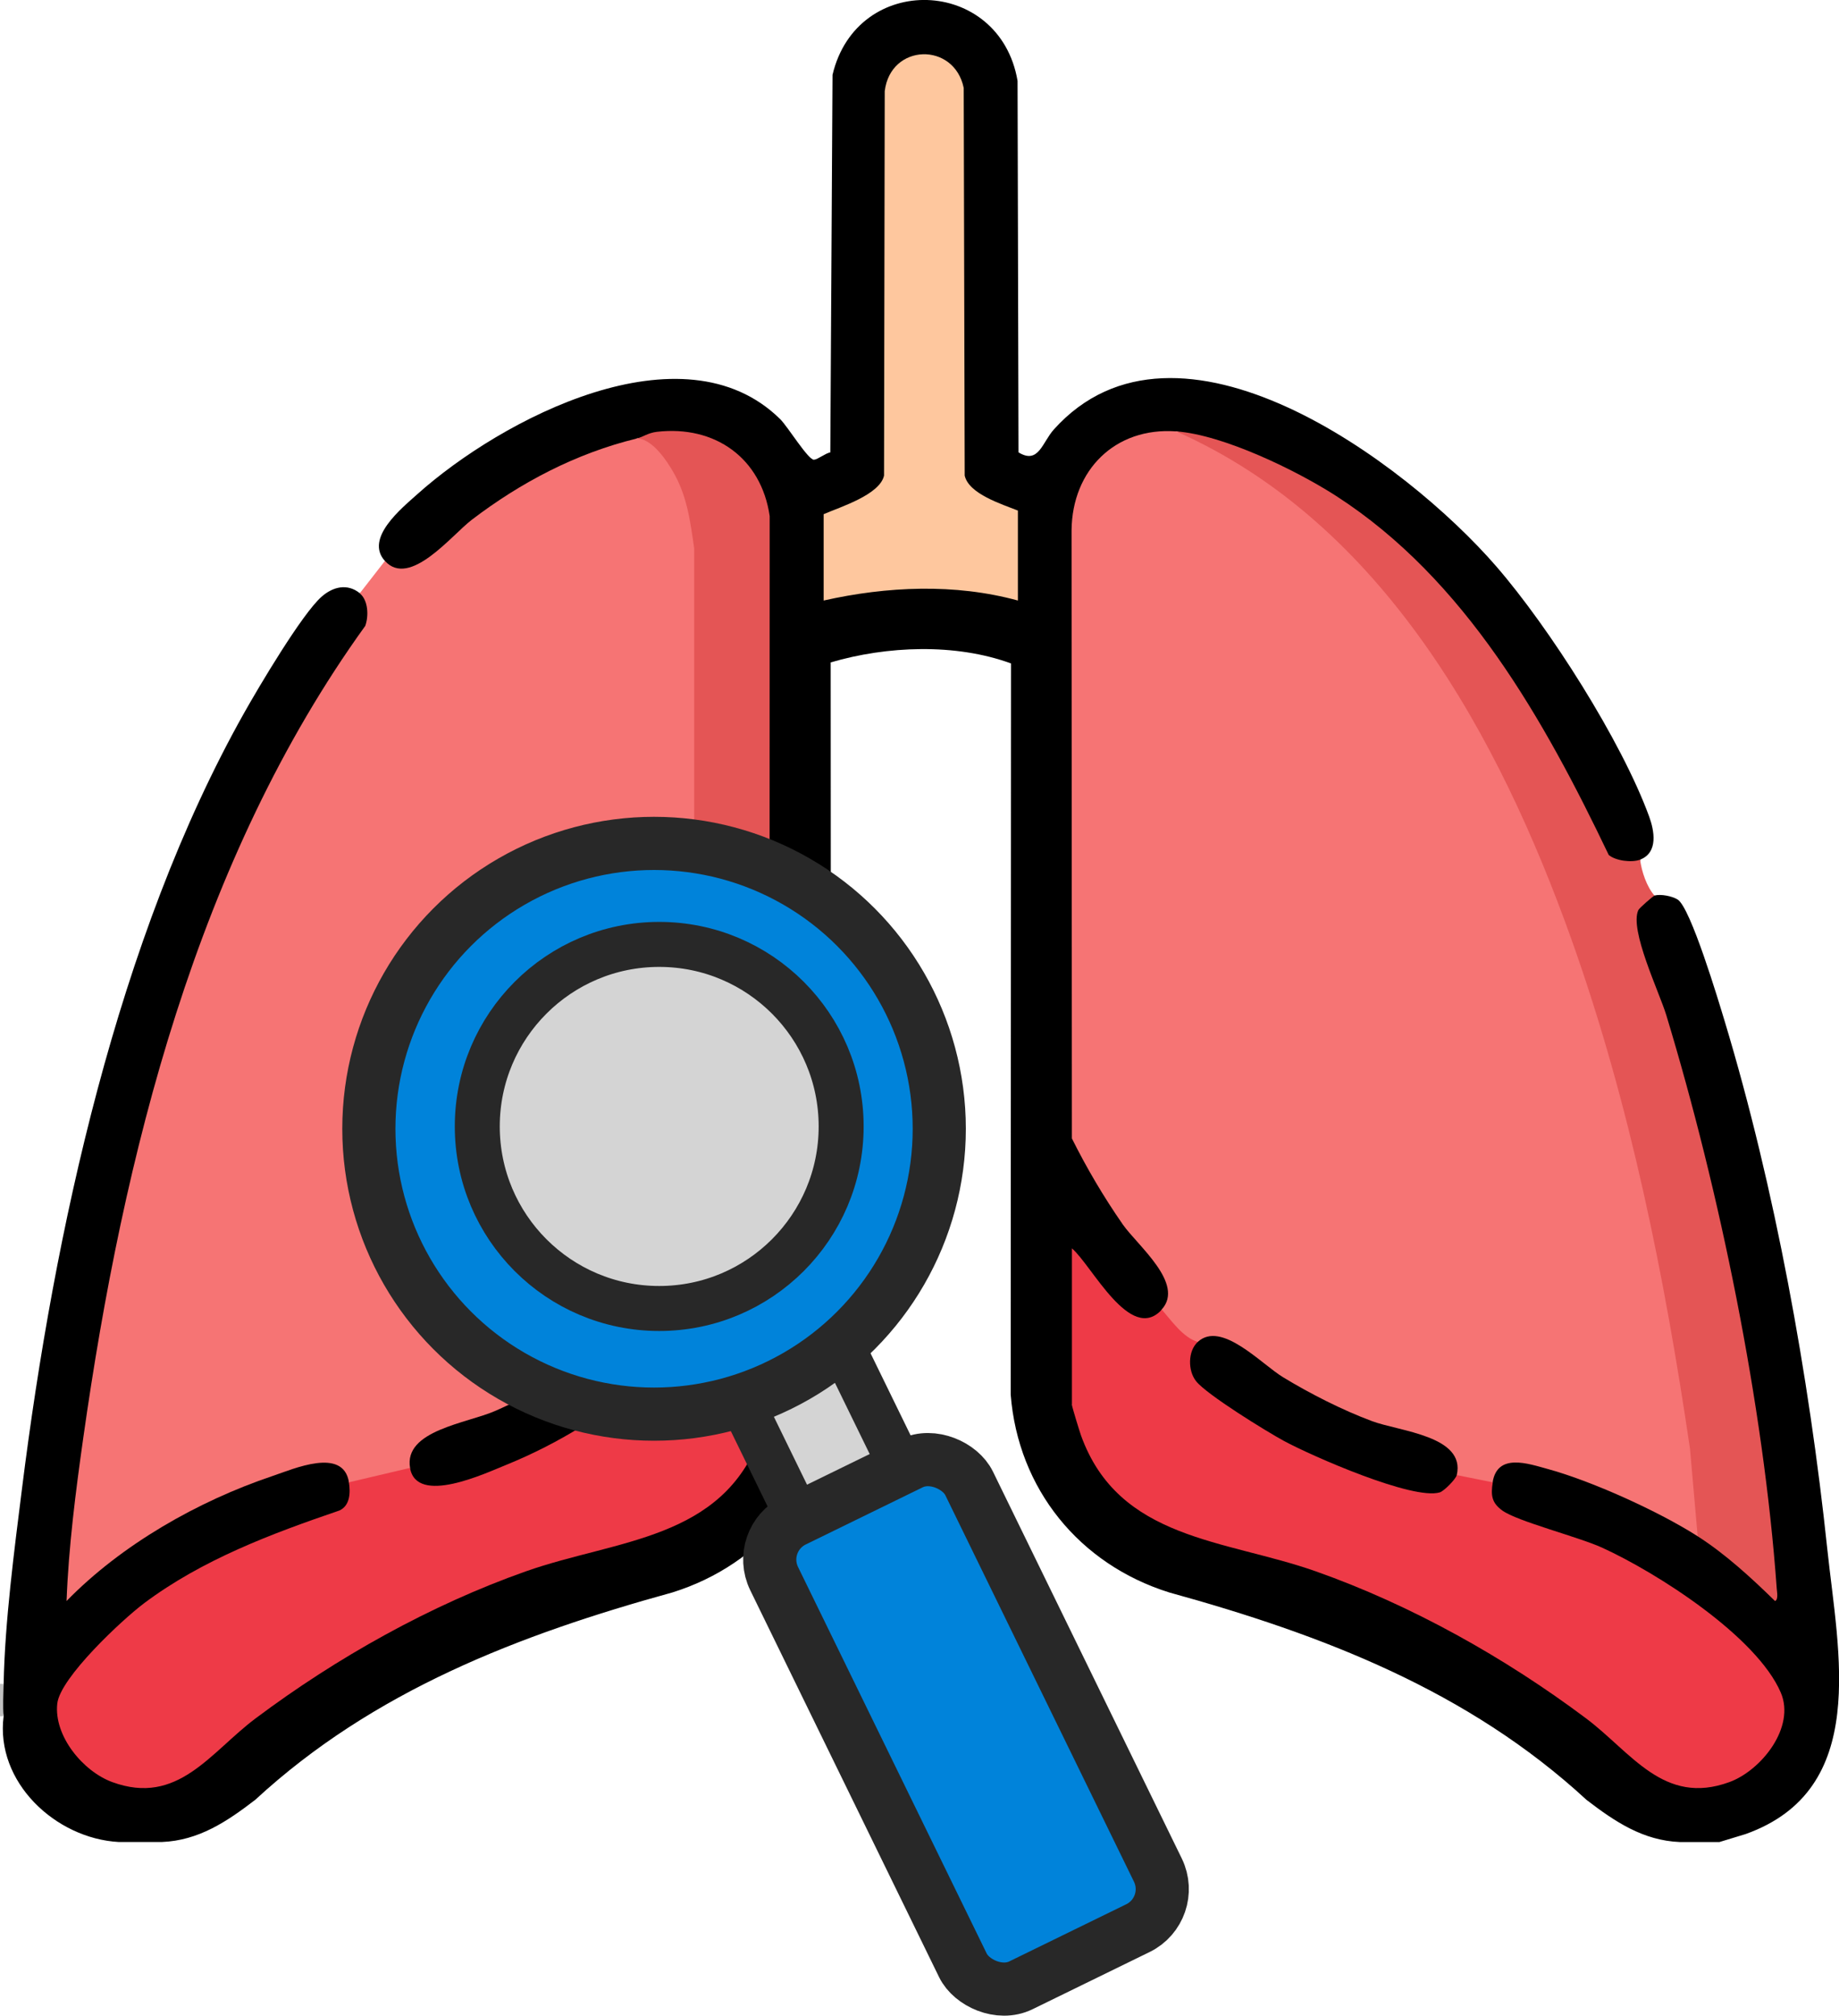 <?xml version="1.0" encoding="UTF-8"?>
<svg id="Layer_2" data-name="Layer 2" xmlns="http://www.w3.org/2000/svg" viewBox="0 0 449.81 492.89">
  <defs>
    <style>
      .cls-1 {
        fill: #fec79e;
      }

      .cls-2 {
        fill: #ee3a47;
      }

      .cls-3 {
        fill: #e45555;
      }

      .cls-4 {
        fill: silver;
      }

      .cls-5 {
        fill: #d4d4d4;
        stroke-width: 11px;
      }

      .cls-5, .cls-6 {
        stroke: #282828;
        stroke-miterlimit: 10;
      }

      .cls-7 {
        fill: #f67474;
      }

      .cls-6 {
        fill: #0083da;
        stroke-width: 13px;
      }
    </style>
  </defs>
  <g id="Layer_1-2" data-name="Layer 1">
    <g>
      <path d="M94.14,137.12c-4.99-5.52,4.04-12.82,7.91-16.29,20.48-18.35,64.99-41.81,88.78-18.37,1.87,1.84,6.88,10.05,8.28,9.92.95-.09,2.75-1.56,3.98-1.8l.54-92.28c5.97-25.25,40.89-24.02,45.26,1.46l.23,90.82c4.92,3.02,5.8-2.44,8.65-5.6,30.17-33.55,86.04,7.91,108.21,33.47,12.97,14.96,30.62,42.63,37.39,61.14,1.25,3.42,2.3,8.79-2.18,10.54-.13,3.71-7.7,1.92-9-.07-21.25-47.55-52.83-90.84-104.49-104.63l-1.72,1.69c-12.92-.36-22.17,9.83-22.07,22.5l-.03,148.16c5.32,10.63,11.74,20.68,19.54,29.19,3.1,3.39,7.1,12.79.76,13.12,1.42,2.26-.81,3.33-3.1,3.76-7.05,1.32-17.18-12.55-18.9-18.71l1.76,4.35v32.87l-1.76,1.05,1.88.3c3.11,15.39,13.7,25.87,28.69,30.2,41.21,9.5,80.02,28.92,111.32,57.41,13.22,11.87,38.84-5.19,27.73-20.8-13.28-18.64-38.42-31.09-59.88-37.29-4.76-1.2-12.35-6.68-6.8-10.92-2.61-1.55-.59-4.18,1.47-5.55,7.54-4.99,39.41,11.22,47.21,15.77l1.47,2.97c.62-.12,1.24-.21,1.86-.18s1.14.07,1.53.34c4.91,3.32,9.3,7.39,13.64,11.41-3.66-51.26-14.33-104.44-31.47-152.13-2.29-5.44-4.61-17.15,3.88-16.03,1.52-.39,4.24.12,5.63.98,3.18,1.98,9.99,24.74,11.53,29.82,12.25,40.56,20.61,86.7,25.07,128.89,2.69,25.41,10.45,58.88-19.97,69.74l-6.41,1.95h-9.68c-9.01-.37-15.89-4.99-22.84-10.32-28.93-26.68-64.54-40.35-102.04-50.69-22.01-6.88-36.98-25.32-38.79-48.36l.08-178.74c-13.59-4.98-30.39-4.29-44.11-.25l.09,178.97c-1.8,23.05-16.78,41.49-38.79,48.37-37.51,10.34-73.11,24.01-102.04,50.69-6.94,5.33-13.83,9.95-22.84,10.32h-10.56c-15.48-.85-30.25-14.69-28.15-30.79-.82-2.26-.75-5.63,0-7.92.3-15.13,2.61-32.7,4.51-47.84,7.82-62.38,23.33-134.38,54.29-189.41,3.55-6.31,14.21-24.31,19.01-28.49,2.75-2.4,6.25-3.27,9.29-.83,3.79-1.9,4.44,6.25,2.9,8.76C43.04,221.52,26.11,305.55,18.27,386.54c6.59-5.39,13.67-10.8,21.24-15.28,7.09-4.19,36.57-19.19,44.22-14.42,2.11,1.31,4.24,3.93,1.6,5.5,3.51.81,1.73,6.66-.78,8.02-22.97,8.02-53.54,20.29-66.8,41.95-9.01,14.72,16.47,30.61,28.63,19.03,31.26-28.48,70.14-47.92,111.32-57.41,14.79-4.28,25.43-14.6,28.57-29.78l1.99-.73c-.68,0-1.74-.17-1.76-.6-.48-8.66-.89-22.96,0-31.29.25-2.38.7-4.14,1.76-6.38-.52,2.13-1.07,4.05-2.28,5.88-8.07,12.15-24.44,26.73-36.51,35.05-6.41,4.42-38.32,23.49-47.66,17.84-2.22-1.34-3.59-3.04-1.53-5.1-5.47-3.09,2.94-10.02,7.29-11.2,22.9-6.4,44.11-21,58.95-40.13l3.26-1.46,1.45-4.07c6.3-7.25,10.95-15.74,15.23-24.29l.04-151.38c-3.09-16.93-15.42-20.34-30.79-19.08l-2.91,2.58c-17.2,4.8-32.87,14.64-45.36,26.71-3.49,3.39-13.36,7.37-13.32.63Z"/>
      <path class="cls-4" d="M.88,419.53h-.88v-7.92h.88c-.05,2.51-.21,5.47,0,7.92Z"/>
      <path class="cls-7" d="M155.72,107.21c6.04-1.99,10.12,5.89,12.2,10.77s2.93,10.59,3.62,15.92l.02,167.95-1.76,4.19c-11.78,16.56-30.03,30.71-48.67,38.86-6.92,3.03-22.4,4.76-20.83,13.92l-.55,1.94-12.81,3.02-1.59-1.43c-1.37-8.68-13.54-3.27-18.69-1.54-18.23,6.13-36.94,16.77-50.38,30.56.49-13.11,2.22-26.73,4.09-39.9,9.78-69,27.77-141.4,68.97-198.47.88-2.43.73-6.28-1.35-7.96l6.16-7.92c6.06,6.7,16.33-6.3,21.21-10.03,12.02-9.18,25.63-16.31,40.38-19.89Z"/>
      <path class="cls-3" d="M287.68,105.45c11.48.82,29.43,9.53,39.17,15.81,31.57,20.36,50.84,54.72,66.64,87.74,1.68,1.42,5.63,1.93,7.67,1.14.38,2.95,1.62,6.6,3.52,8.8-.32.08-3.7,3-3.95,3.53-2.24,4.81,5.14,20.09,6.84,25.69,13.05,43.01,23.79,95.28,27.01,140.15.06.85.44,2.75-.42,3.06-5.76-5.64-12.11-11.47-18.92-15.83l-2.01-2.71c-4.61-52.41-17-108.91-36.82-159.13-16.73-42.39-43.7-84.38-85.75-104.92l-2.99-3.32Z"/>
      <path class="cls-7" d="M287.68,105.45c50.61,22.42,79.01,74.54,96.79,124.47,14.28,40.11,22.68,82.1,28.89,124.19l1.88,21.43c-9.48-6.06-25.91-13.52-36.76-16.47-4.67-1.27-12.23-3.96-13.39,3.27-.31,2.74-8.71.96-8.8-1.76l-1.59-1.08c-.6-3.94-3.47-6.4-8.61-7.4-15.13-3.36-29.87-10.6-41.89-20.39-3.25-2.49-7.01-3.72-11.26-3.68-2.45,3.19-10.64-5.13-8.8-7.92,5.75-6.3-5.95-15.67-9.53-20.82-4.65-6.69-8.79-13.71-12.43-21l-.08-148.68c.15-14.68,10.62-25.22,25.55-24.16Z"/>
      <path class="cls-2" d="M284.17,320.12c2.4,2.77,5.17,6.81,8.8,7.92.35,1.78.35,3.87,0,6.27.69,4.41,18.45,14.62,23.01,16.95,6.18,3.16,29.44,13.52,35.25,11.97,1.79-1.8,3.48-2.68,5.09-2.64l8.8,1.76c-.51,3.19-.26,5.02,2.34,6.9,3.64,2.64,18.56,6.42,24.37,9.06,13.37,6.08,37.83,21.69,43.74,35.44,3.64,8.48-4.76,19.02-12.56,21.88-16.06,5.89-23.98-7.27-35.08-15.58-19.8-14.83-42.73-27.69-66.11-35.94-22.16-7.82-48.17-7.6-57.41-33.21-.36-1-2.22-7.07-2.22-7.46v-38.27c4.79,4.01,14.3,23.39,21.99,14.96Z"/>
      <path class="cls-2" d="M100.29,358.83c1.59,9.26,18.46,1.3,23.47-.72,26.37-10.68,47.75-30.39,64.51-52.94v38.27c0,.39-1.86,6.46-2.22,7.46-9.23,25.61-35.25,25.4-57.41,33.21-23.38,8.25-46.31,21.11-66.11,35.94-11.1,8.31-19.02,21.47-35.08,15.58-7.14-2.62-14.32-11.27-13.44-19.19.7-6.33,15.85-20.49,21.25-24.54,14.23-10.65,31.07-16.96,47.74-22.65,2.63-1.18,2.74-4.37,2.34-6.9l14.96-3.52Z"/>
      <path class="cls-3" d="M169.8,306.04v-171.98c-.98-6.68-1.7-12.69-5.11-18.65-1.63-2.85-5.29-8.33-8.97-8.19,1.45-.35,2.78-1.41,4.94-1.66,14.23-1.65,25.54,6.42,27.6,20.59l-.03,152.15c-5.17,9.8-10.45,19.95-18.44,27.75Z"/>
      <path class="cls-1" d="M248.97,124.81v21.99c-15.39-4.22-32.08-3.47-47.51,0v-21.11c4.13-1.78,13.73-4.75,14.77-9.43l.17-93.97c1.41-11.7,16.99-12.09,19.32-.8l.24,94.77c1,4.49,9.09,6.98,13.01,8.55Z"/>
      <path d="M356.31,360.59c-.23.99-3.11,3.91-4.14,4.22-6.56,1.99-31.34-8.91-38.1-12.56-4.34-2.35-18.87-11.31-21.49-14.59-2.07-2.59-2.06-7.38.39-9.63,5.77-5.29,15.5,5.38,20.85,8.63,6.65,4.04,14.51,8.04,21.8,10.75,6.7,2.5,22.89,3.59,20.7,13.17Z"/>
    </g>
    <g>
      <rect class="cls-5" x="201.46" y="320.37" width="28.06" height="120.35" transform="translate(-145.14 133.17) rotate(-26.03)"/>
      <circle class="cls-6" cx="159.98" cy="275.93" r="69.76"/>
      <circle class="cls-5" cx="161.24" cy="275.36" r="44.5"/>
      <rect class="cls-6" x="209.74" y="358.31" width="53.07" height="126.43" rx="10.61" ry="10.61" transform="translate(-161.01 146.44) rotate(-26.03)"/>
    </g>
  </g>
</svg>